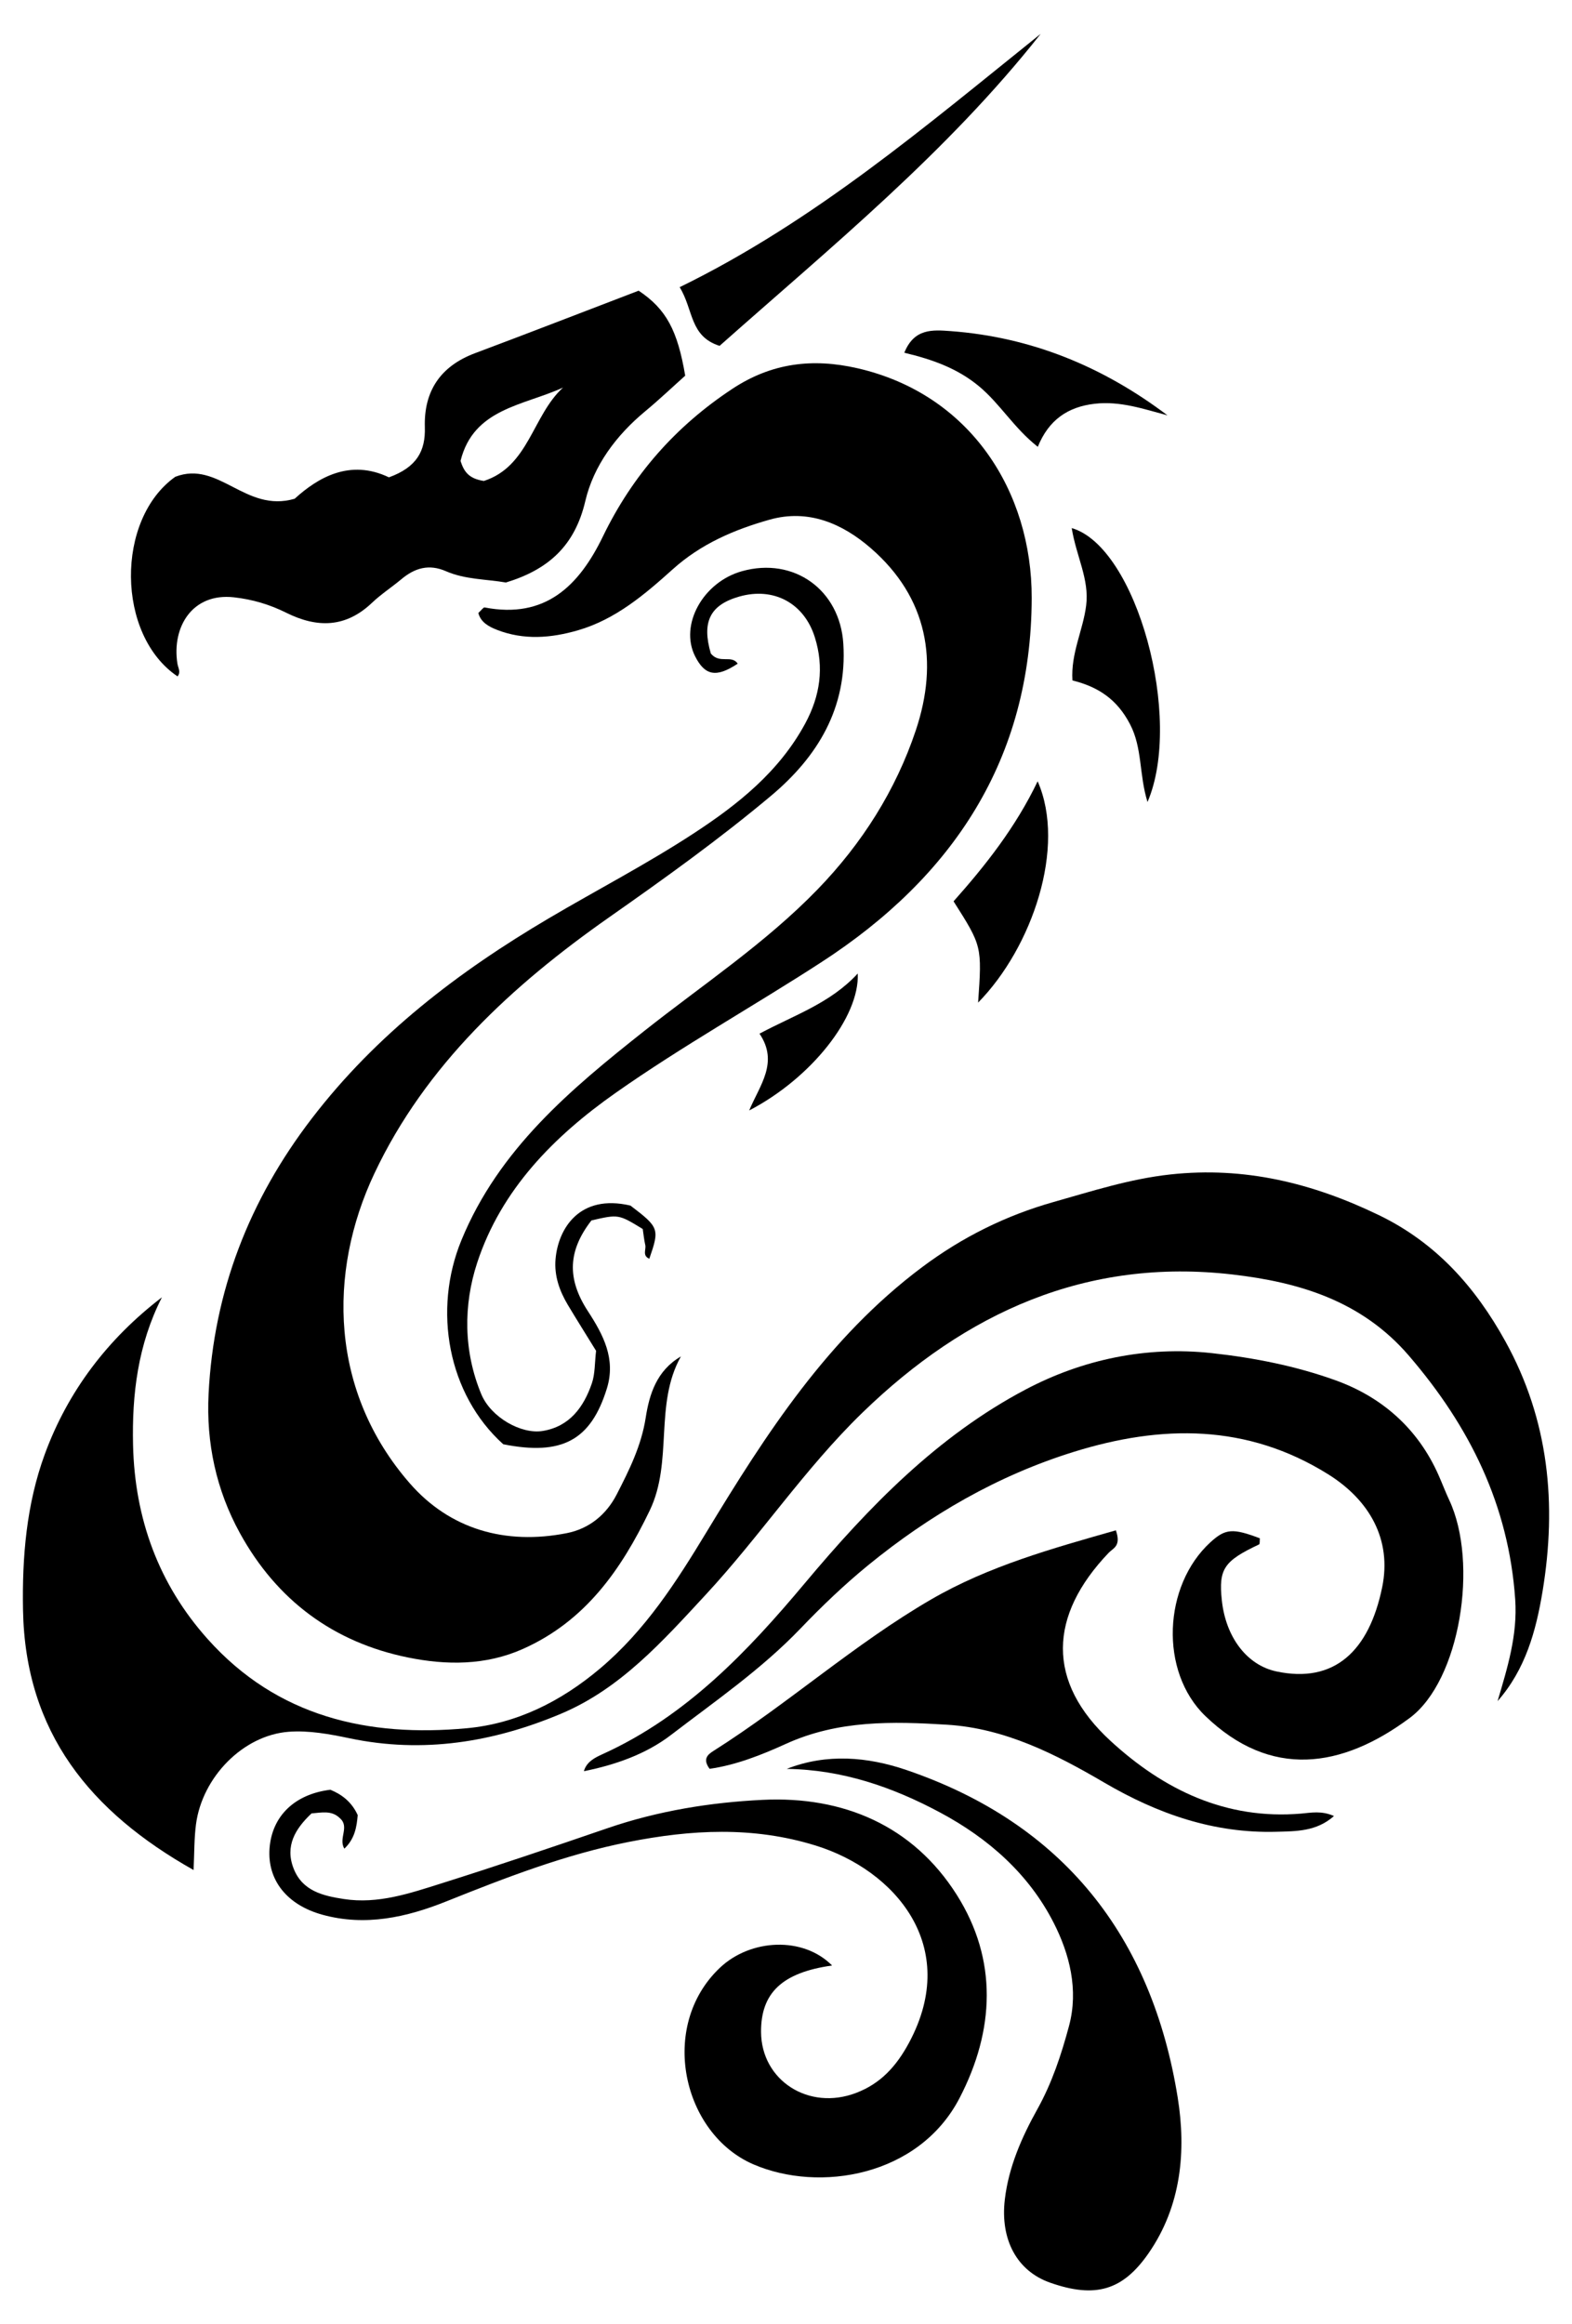 <?xml version="1.0" encoding="utf-8"?>
<!DOCTYPE svg PUBLIC "-//W3C//DTD SVG 1.1//EN" "http://www.w3.org/Graphics/SVG/1.1/DTD/svg11.dtd">
<svg version="1.1" id="Layer_1" xmlns="http://www.w3.org/2000/svg" xmlns:xlink="http://www.w3.org/1999/xlink" x="0px" y="0px"
	 viewBox="0 0 1114.903 1647.994" enable-background="new 0 0 1114.903 1647.994" xml:space="preserve">
<g>
	<path d="M114.836,919.853c-17.049,33.507-21.304,68.776-20.472,104.759c1.203,52.02,18.008,98.541,52.961,137.61
		c49.394,55.209,113.839,69.679,183.864,63.173c35.117-3.263,66.451-18.815,94.244-42.22
		c32.332-27.226,54.261-61.574,75.719-96.992c42.159-69.588,85.995-137.666,152.808-187.692
		c28.608-21.42,59.682-36.72,93.193-46.193c27.163-7.679,54.128-16.409,82.852-19.547
		c52.778-5.765,100.979,6.17,147.836,28.788c40.452,19.527,68.396,50.811,89.788,89.497
		c30.946,55.966,36.584,115.503,26.402,177.248c-4.623,28.036-12.113,55.436-31.92,77.915
		c7.005-23.623,14.249-46.872,12.512-72.106c-4.596-66.788-32.193-122.62-75.449-172.892
		c-33.524-38.962-78.007-52.082-125.041-57.52c-103.489-11.966-189.235,26.927-262.452,97.938
		c-40.917,39.684-72.485,87.378-111.112,129.044c-30.485,32.883-60.386,66.67-102.746,84.486
		c-47.973,20.177-97.784,28.298-149.764,17.408c-14.177-2.97-29.045-5.731-43.294-4.642
		c-32.451,2.479-61.307,32.192-65.745,65.488c-1.361,10.213-1.147,20.635-1.731,32.535
		c-73.181-41.193-119.345-97.459-120.961-184.202c-0.708-37.976,2.486-75.285,15.422-110.584
		C48.121,986.474,76.368,949.294,114.836,919.853z"/>
	<path d="M504.146,463.388c6.32,7.66,14.635,0.62,19.06,7.173c-15.091,10.058-23.241,8.617-30.225-5.239
		c-11.18-22.182,5.563-52.573,33.228-60.315c36.852-10.313,69.49,13.209,71.897,51.415
		c2.867,45.512-18.188,80.094-51.243,107.813c-36.669,30.75-75.575,58.628-114.835,86.162
		c-68.553,48.078-130.139,104.683-166.454,181.535c-33.505,70.905-31.42,155.096,25.098,219.852
		c28.443,32.589,67.812,43.829,111.207,35.31c16.114-3.164,28.182-13.23,35.512-27.474
		c8.869-17.236,17.468-34.517,20.561-54.396c2.587-16.624,7.744-33.382,24.956-43.44
		c-19.137,34.206-5.311,74.35-22.143,109.301c-20.265,42.079-45.758,78.485-90.071,98.166
		c-26.408,11.729-54.211,11.492-81.255,6.002c-52.949-10.748-93.15-40.643-119.301-88.219
		c-16.843-30.641-23.954-64.027-22.203-98.738c3.666-72.702,28.829-137.412,73.208-195.251
		c45.8-59.69,103.786-103.985,168.079-141.919c34.184-20.17,69.513-38.497,102.713-60.184
		c31.356-20.483,60.647-43.737,79.118-77.894c10.672-19.736,13.539-39.857,6.846-61.196
		c-7.625-24.307-29.278-35.821-53.68-28.834C503.515,428.946,497.586,441.035,504.146,463.388z"/>
	<path d="M422.757,957.798c-7.254-11.77-13.737-22.063-19.989-32.495c-5.981-9.981-9.776-20.758-8.762-32.523
		c1.868-21.683,17.015-46.421,53.111-37.972c20.363,15.481,20.741,16.508,13.394,37.689
		c-5.141-2.145-2.163-6.594-2.86-9.666c-0.891-3.927-1.28-7.968-1.802-11.409
		c-17.194-10.501-17.194-10.501-36.391-6.082c-16.618,21.465-17.555,41.242-2.524,64.317
		c10.923,16.768,19.965,33.808,13.495,54.781c-11.362,36.831-31.872,47.888-73.507,39.608
		c-39.404-35.495-50.023-95.222-29.668-144.701c26.612-64.687,77.721-107.232,129.893-148.513
		c41.405-32.762,85.61-61.966,122.615-100.124c31.583-32.568,55.558-70.375,69.8-113.011
		c16.195-48.482,8.491-93.796-31.792-128.866c-20.173-17.563-44.403-28.141-71.966-20.361
		c-25.062,7.074-48.615,17.114-68.773,35.251c-19.784,17.801-40.478,35.445-67.055,43.167
		c-19.148,5.564-38.448,7.129-57.49-0.295c-5.808-2.264-11.584-5.374-13.236-11.971
		c2.22-2.005,3.562-4.085,4.468-3.91c43.057,8.299,66.924-15.345,83.87-50.326
		c21.014-43.378,51.475-78.095,91.877-104.732c27.823-18.343,56.821-21.842,88.612-14.567
		c80.171,18.344,123.835,87.481,123.635,163.029c-0.302,114.282-55.858,197.592-149.125,258.087
		c-48.358,31.366-98.816,59.521-146,92.709c-43.843,30.838-81.093,68.566-98.128,120.341
		c-9.899,30.086-9.797,62.832,2.89,93.317c6.802,16.345,28.29,28.534,43.518,26.047
		c19.108-3.12,29.108-16.887,34.904-33.802C422.087,974.063,421.735,966.397,422.757,957.798z"/>
	<path d="M1027.901,1063.773c-2.744-5.867-5.035-11.943-7.659-17.868c-14.581-32.911-39.996-55.261-72.881-67.145
		c-28.121-10.163-57.841-16.037-87.798-19.312c-46.663-5.102-91.782,4.493-132.058,25.722
		c-62.513,32.949-111.327,83.249-156.556,137.236c-40.681,48.559-84.196,94.439-143.533,121.351
		c-5.394,2.447-11.419,5.373-13.306,12.112c22.292-4.488,43.991-12.066,61.734-25.664
		c31.411-24.074,64.114-46.528,91.89-75.507c14.96-15.608,30.893-30.909,47.844-44.758
		c43.781-35.771,92.04-63.755,146.092-80.537c61.972-19.24,122.674-20.037,180.27,15.92
		c29.48,18.404,45.239,46.429,38.354,80.041c-9.283,45.322-33.942,68.54-75.089,59.751
		c-20.784-4.439-35.906-24.181-38.666-50.55c-2.315-22.116,1.509-27.75,26.396-39.476
		c0.722-0.34,0.417-2.855,0.588-4.356c-19.269-7.301-24.457-6.885-35.056,2.811
		c-33.54,30.682-36.338,91.664-3.597,123.203c46.27,44.571,96.684,37.249,144.965,1.355
		C1035.635,1191.489,1048.694,1108.227,1027.901,1063.773z"/>
	<path d="M275.839,338.458c19.815-7.19,25.97-18.71,25.47-35.532c-0.763-25.663,11.099-43.314,35.588-52.498
		c39.311-14.743,78.453-29.935,116.038-44.315c19.602,13.066,27.594,28.174,33.027,60.26
		c-9.087,8.123-18.427,17.011-28.332,25.216c-20.586,17.053-36.632,38.56-42.518,63.698
		c-7.488,31.981-26.485,48.671-56.311,57.737c-13.824-2.409-28.83-2.027-42.491-7.996
		c-12.062-5.271-22.061-2.354-31.582,5.6c-6.872,5.741-14.476,10.674-20.942,16.821
		c-18.648,17.728-38.851,17.924-60.769,7.024c-11.657-5.797-23.72-9.449-37.121-10.95
		c-29.371-3.289-44.13,20.898-40.085,46.923c0.485,3.119,2.636,6.049,0.105,9.147
		c-43.51-29.262-44.047-111.407-1.6-141.527c30.922-11.886,49.629,25.815,84.658,15.572
		C225.274,338.791,248.067,325.157,275.839,338.458z M343.163,341.028c31.981-10.34,34.425-46.379,56.155-66.214
		c-27.948,12.799-63.519,14.74-72.695,52.019C328.934,333.898,331.988,339.339,343.163,341.028z"/>
	<path d="M590.14,1393.637c-35.645,5.012-50.551,19.624-50.384,47.169c0.207,34.243,33.709,56.051,67.488,43.142
		c17.124-6.544,28.37-18.569,37.565-35.745c36.668-68.498-10.248-122.283-66.429-139.653
		c-44.472-13.75-88.325-11.254-132.595-2.506c-44.749,8.842-87.086,25.26-129.312,42.162
		c-28.102,11.248-57.308,17.831-87.794,9.436c-25.197-6.938-39.225-24.635-37.501-47.187
		c1.742-22.778,17.809-38.352,43.135-41.437c8.193,3.375,15.109,8.628,19.381,17.98
		c-0.695,8.282-2.037,16.798-9.476,23.798c-4.383-7.26,3.908-15.403-3.101-21.552
		c-5.859-5.871-13.124-3.981-20.17-3.447c-11.495,10.852-18.976,23.038-12.711,39.078
		c6.23,15.951,20.771,19.348,35.639,21.635c24.238,3.727,46.806-4.052,69.194-11.101
		c39.485-12.432,78.709-25.718,117.868-39.156c35.744-12.266,73.009-18.291,110.139-20.073
		c56.992-2.736,106.472,18.269,137.527,67.409c29.068,45.997,26.885,95.99,1.935,144.043
		c-28.888,55.638-99.49,67.136-146.158,47.015c-50.34-21.704-67.66-97.893-23.815-139.393
		C532.413,1374.571,569.658,1372.903,590.14,1393.637z"/>
	<path d="M557.958,1254.222c28.473-11.173,57.564-8.498,84.732,0.746c111.336,37.884,174.307,118.14,192.599,232.502
		c5.997,37.493,2.655,76.578-20.764,110.281c-18.204,26.198-37.586,32.119-69.895,20.718
		c-23.191-8.183-35.389-30.252-31.976-59.011c2.73-23,11.976-44.025,23.04-63.886
		c10.44-18.74,16.998-38.664,22.47-59.031c6.911-25.723,0.393-51.066-10.855-73.15
		c-17.618-34.589-46.191-59.867-80.772-78.346C632.548,1266.883,597.131,1254.777,557.958,1254.222z"/>
	<path d="M791.405,1085.078c3.919,11.259-1.887,12.559-5.099,15.922c-42.523,44.542-44.525,91.34,1.447,133.514
		c37.686,34.574,81.698,55.927,135.045,51.409c6.992-0.592,14.402-2.229,23.297,1.728
		c-12.453,11.066-27.02,10.773-40.722,11.162c-44.319,1.258-84.174-12.587-122.269-34.9
		c-34.398-20.147-70.35-38.443-111.275-40.996c-38.822-2.422-77.375-3.329-114.539,13.604
		c-17.122,7.801-35.425,15.029-54.03,17.653c-5.406-7.319-0.841-10.42,3.14-12.941
		c52.891-33.505,99.76-75.697,154.015-107.168C701.224,1110.393,746.176,1097.977,791.405,1085.078z"/>
	<path d="M510.345,245.234c-21.324-6.766-18.412-25.532-28.313-41.601C577.506,157.013,656.725,89.257,738.082,23.997
		C671.65,108.186,589.007,175.436,510.345,245.234z"/>
	<path d="M760.084,374.433c46.039,13.327,79.258,134.972,53.76,194.231c-6.055-19.558-3.558-38.119-12.33-55.031
		c-9.249-17.832-22.572-26.595-40.906-31.179c-1.248-19.183,7.538-35.583,9.732-53.178
		C772.663,410.654,763.385,394.752,760.084,374.433z"/>
	<path d="M641.366,250.111c6.955-17.328,20.025-16.295,32.919-15.333c56.964,4.247,107.723,24.989,153.731,59.742
		c-17.005-4.556-33.554-10.277-51.49-8.252c-19.263,2.175-32.742,11.507-40.5,30.549
		c-17.058-13.442-26.821-30.645-41.822-43.04C678.815,261.063,661.21,254.862,641.366,250.111z"/>
	<path d="M693.707,710.887c2.774-40.021,2.774-40.021-17.414-71.805c22.606-25.411,44.025-52.477,59.632-85.103
		C756.396,600.434,732.117,671.811,693.707,710.887z"/>
	<path d="M531.342,787.365c7.472-17.896,21.127-33.996,7.319-54.451c24.765-13.247,50.19-21.516,69.678-42.642
		C609.75,721.037,575.292,764.538,531.342,787.365z"/>
</g>
</svg>
